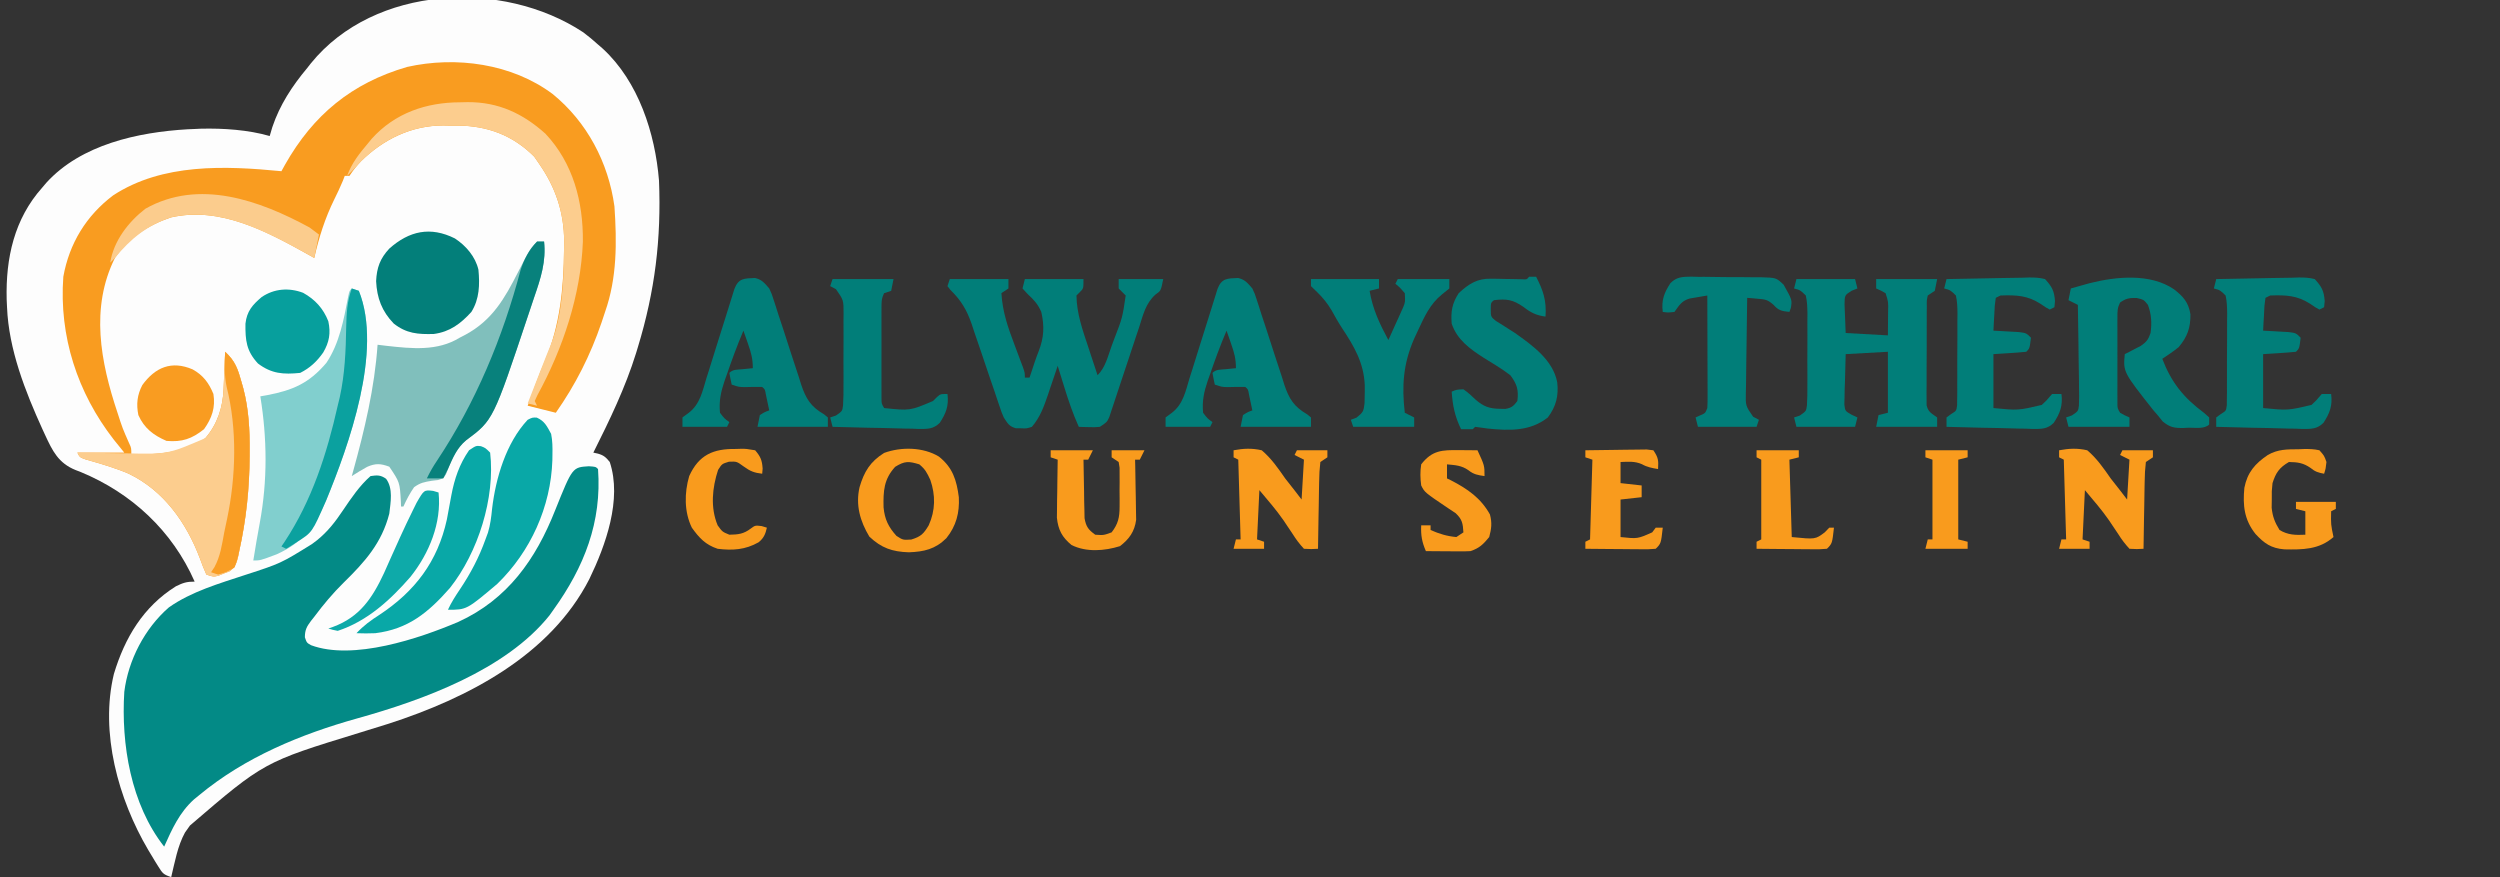 <?xml version="1.0" encoding="UTF-8"?>
<svg version="1.1" xmlns="http://www.w3.org/2000/svg" width="1066" height="374">
<rect width="100%" height="100%" fill="#333333" stroke="none"/>
<path d="M0 0 C2.202 1.645 4.249 3.363 6.285 5.207 C6.957 5.787 7.628 6.367 8.32 6.965 C23.553 20.994 30.648 43.082 32.285 63.207 C33.288 88.151 30.552 110.345 23.285 134.207 C22.907 135.454 22.907 135.454 22.521 136.726 C17.911 151.563 11.231 165.339 4.285 179.207 C4.91 179.344 5.536 179.48 6.18 179.621 C8.698 180.322 9.656 181.19 11.285 183.207 C16.603 199.159 9.531 218.757 2.578 233.127 C-14.072 265.666 -49.253 283.863 -82.875 294.757 C-87.096 296.097 -91.328 297.396 -95.562 298.691 C-136.185 311.145 -136.185 311.145 -167.715 338.207 C-168.416 339.197 -169.117 340.187 -169.84 341.207 C-173.005 346.966 -174.178 353.856 -175.715 360.207 C-179.098 359.079 -179.4 358.595 -181.203 355.699 C-181.659 354.967 -182.116 354.236 -182.586 353.482 C-183.061 352.69 -183.537 351.898 -184.027 351.082 C-184.518 350.269 -185.008 349.456 -185.514 348.618 C-198.252 327.013 -206.175 298.527 -200.152 273.582 C-195.496 258.132 -187.615 244.906 -173.715 236.207 C-170.638 234.703 -169.136 234.207 -165.715 234.207 C-175.269 212.507 -192.642 196.422 -214.34 187.457 C-215.015 187.199 -215.69 186.942 -216.386 186.677 C-223.808 183.73 -226.362 178.448 -229.527 171.582 C-229.87 170.843 -230.212 170.103 -230.565 169.342 C-237.938 153.129 -244.995 135.215 -245.715 117.207 C-245.766 116.104 -245.818 115 -245.871 113.863 C-246.308 96.244 -242.645 79.566 -230.715 66.207 C-230.143 65.53 -229.57 64.854 -228.98 64.156 C-214.122 47.806 -189.885 42.576 -168.711 41.332 C-167.722 41.291 -166.734 41.25 -165.715 41.207 C-164.402 41.145 -164.402 41.145 -163.062 41.082 C-153.561 40.853 -142.872 41.553 -133.715 44.207 C-133.158 42.32 -133.158 42.32 -132.59 40.395 C-129.39 30.87 -124.115 22.868 -117.715 15.207 C-116.934 14.207 -116.934 14.207 -116.137 13.188 C-89.009 -20.196 -34.382 -22.707 0 0 Z " fill="#FDFDFD" transform="translate(248.715,13.793)"/>
<path d="M0 0 C14.641 11.891 23.796 29.198 26.371 47.926 C27.406 63.185 27.506 78.399 22.371 92.926 C21.857 94.477 21.342 96.027 20.828 97.578 C16.097 111.419 9.784 123.938 1.371 135.926 C-2.589 134.936 -6.549 133.946 -10.629 132.926 C-10.003 131.25 -9.377 129.575 -8.75 127.9 C-8.203 126.438 -7.659 124.976 -7.118 123.512 C-5.898 120.23 -4.656 116.988 -3.258 113.777 C3.196 98.779 4.719 82.475 4.871 66.301 C4.89 65.164 4.908 64.028 4.927 62.857 C4.836 50.555 1.366 40.013 -5.629 29.926 C-6.351 28.874 -7.073 27.822 -7.816 26.738 C-16.957 17.598 -27.727 13.574 -40.502 13.467 C-41.513 13.474 -42.524 13.481 -43.566 13.488 C-44.574 13.468 -45.581 13.448 -46.619 13.428 C-60.139 13.436 -72.075 19.259 -81.691 28.676 C-83.629 30.704 -85.055 32.565 -86.629 34.926 C-87.289 34.926 -87.949 34.926 -88.629 34.926 C-88.889 35.609 -89.15 36.292 -89.418 36.996 C-90.538 39.705 -91.792 42.313 -93.092 44.939 C-97.081 53.079 -99.611 61.089 -101.629 69.926 C-102.226 69.585 -102.823 69.245 -103.438 68.895 C-121.392 58.863 -141.43 47.804 -162.699 52.621 C-172.336 55.815 -180.939 61.406 -186.629 69.926 C-197.171 91.174 -192.783 114.158 -185.566 135.801 C-183.382 142.567 -183.382 142.567 -180.514 149.051 C-179.629 150.926 -179.629 150.926 -179.629 153.926 C-168.962 153.631 -157.06 153.236 -148.066 146.738 C-142.93 140.811 -140.644 133.697 -140.312 125.941 C-140.271 125.007 -140.229 124.072 -140.186 123.109 C-140.146 122.141 -140.107 121.173 -140.066 120.176 C-140.002 118.7 -140.002 118.7 -139.936 117.195 C-139.83 114.772 -139.728 112.349 -139.629 109.926 C-135.263 113.951 -134.198 117.345 -132.629 122.926 C-132.242 124.295 -132.242 124.295 -131.848 125.693 C-129.568 134.545 -129.116 143.092 -129.191 152.176 C-129.194 153.278 -129.194 153.278 -129.197 154.402 C-129.251 168.144 -130.657 181.486 -133.629 194.926 C-133.838 195.982 -133.838 195.982 -134.052 197.059 C-134.733 200.03 -135.241 201.625 -137.688 203.52 C-138.473 203.819 -139.258 204.118 -140.066 204.426 C-140.849 204.745 -141.631 205.065 -142.438 205.395 C-144.629 205.926 -144.629 205.926 -147.629 204.926 C-148.67 202.634 -149.545 200.417 -150.379 198.051 C-156.156 182.774 -165.898 168.982 -180.961 161.816 C-186.836 159.349 -192.912 157.586 -199.039 155.855 C-201.629 154.926 -201.629 154.926 -202.629 152.926 C-196.029 152.926 -189.429 152.926 -182.629 152.926 C-184.114 151.09 -185.599 149.255 -187.129 147.363 C-202.66 127.379 -210.491 103.207 -208.629 77.926 C-206.079 63.707 -198.851 51.882 -187.355 43.211 C-166.309 29.472 -139.623 30.597 -115.629 32.926 C-115.107 31.982 -114.585 31.039 -114.047 30.066 C-102.081 8.969 -85.734 -4.625 -62.043 -11.531 C-41.159 -16.228 -17.316 -12.938 0 0 Z " fill="#F99C20" transform="translate(235.629,40.074)"/>
<path d="M0 0 C2.938 0.188 2.938 0.188 3.938 1.188 C5.593 23.796 -1.955 42.94 -15.062 61.188 C-15.623 61.98 -16.184 62.773 -16.762 63.59 C-35.39 86.903 -70.863 99.753 -98.688 107.5 C-122.879 114.268 -146.585 124.058 -166.062 140.188 C-167.186 141.104 -167.186 141.104 -168.332 142.039 C-174.561 147.637 -177.686 154.674 -181.062 162.188 C-195.267 144.128 -199.46 118.499 -198.062 96.188 C-196.386 82.666 -189.339 69.124 -179.062 60.188 C-169.426 53.385 -157.419 49.95 -146.309 46.277 C-131.346 41.413 -131.346 41.413 -118.062 33.188 C-117.344 32.646 -116.626 32.105 -115.887 31.547 C-111.286 27.838 -108.061 23.653 -104.793 18.754 C-101.375 13.685 -97.694 8.233 -93.062 4.188 C-90.268 3.768 -88.77 3.684 -86.438 5.344 C-83.366 9.462 -84.513 15.344 -85.062 20.188 C-88.294 32.796 -95.551 40.832 -104.571 49.663 C-109.163 54.19 -113.206 59.017 -117.062 64.188 C-117.761 65.067 -117.761 65.067 -118.473 65.965 C-120.307 68.408 -121.062 69.847 -121.062 72.938 C-120.268 75.255 -120.268 75.255 -118.441 76.301 C-100.521 82.98 -72.231 73.418 -55.617 66.355 C-34.573 56.724 -22.596 39.65 -14.332 18.735 C-6.978 0.427 -6.978 0.427 0 0 Z " fill="#038A86" transform="translate(251.062,198.812)"/>
<path d="M0 0 C0.99 0 1.98 0 3 0 C3.914 8.448 1.561 15.705 -1.17 23.589 C-2.069 26.199 -2.933 28.82 -3.797 31.441 C-18.706 76.135 -18.706 76.135 -30.188 84.688 C-34.722 88.416 -36.812 93.807 -38.836 99.246 C-40 101 -40 101 -42.242 101.688 C-43.111 101.791 -43.98 101.894 -44.875 102 C-48.107 102.539 -49.743 102.815 -52.438 104.75 C-54.267 107.385 -55.674 110.082 -57 113 C-57.33 113 -57.66 113 -58 113 C-58.026 112.276 -58.052 111.551 -58.078 110.805 C-58.532 102.646 -58.532 102.646 -63 96 C-66.679 94.629 -68.831 94.49 -72.453 96.07 C-74.695 97.304 -76.843 98.625 -79 100 C-78.819 99.351 -78.638 98.702 -78.451 98.033 C-73.527 80.203 -69.292 62.488 -68 44 C-66.035 44.238 -66.035 44.238 -64.031 44.48 C-53.343 45.658 -42.474 46.826 -33 41 C-32.183 40.576 -31.365 40.152 -30.523 39.715 C-19.05 33.493 -13.846 24.312 -8.109 13.066 C-3.114 3.312 -3.114 3.312 0 0 Z " fill="#80BFBC" transform="translate(229,103)"/>
<path d="M0 0 C8.25 0 16.5 0 25 0 C25 1.32 25 2.64 25 4 C24.01 4.66 23.02 5.32 22 6 C22.46 13.912 24.76 20.561 27.562 27.938 C28.4 30.175 29.235 32.413 30.066 34.652 C30.437 35.632 30.808 36.612 31.19 37.621 C32 40 32 40 32 42 C32.66 42 33.32 42 34 42 C34.182 41.455 34.364 40.909 34.551 40.348 C34.802 39.594 35.054 38.839 35.312 38.062 C35.582 37.237 35.851 36.413 36.129 35.562 C36.679 33.944 37.266 32.337 37.902 30.75 C40.157 24.932 40.394 20.101 39 14 C37.496 10.616 35.976 8.977 33.25 6.438 C32.136 5.231 32.136 5.231 31 4 C31.33 2.68 31.66 1.36 32 0 C40.25 0 48.5 0 57 0 C57 4 57 4 55.496 5.508 C54.756 6.247 54.756 6.247 54 7 C54.117 14.756 56.623 21.76 59.062 29.062 C59.628 30.79 59.628 30.79 60.205 32.553 C61.129 35.371 62.061 38.187 63 41 C66.383 37.617 67.399 32.943 69 28.5 C69.356 27.544 69.712 26.587 70.078 25.602 C73.591 16.523 73.591 16.523 75 7 C74.022 5.979 73.021 4.978 72 4 C72 2.68 72 1.36 72 0 C78.27 0 84.54 0 91 0 C90 5 90 5 87.708 6.582 C83.431 10.401 82.41 15.336 80.68 20.695 C80.102 22.411 80.102 22.411 79.512 24.161 C78.284 27.811 77.078 31.467 75.875 35.125 C74.663 38.789 73.446 42.452 72.217 46.11 C71.452 48.386 70.699 50.665 69.956 52.948 C69.612 53.976 69.268 55.004 68.914 56.063 C68.616 56.97 68.318 57.878 68.01 58.812 C67 61 67 61 64 63 C61.738 63.195 61.738 63.195 59.312 63.125 C58.504 63.107 57.696 63.089 56.863 63.07 C56.248 63.047 55.634 63.024 55 63 C52.5 57.466 50.599 51.863 48.812 46.062 C48.54 45.188 48.267 44.313 47.986 43.412 C47.321 41.276 46.659 39.138 46 37 C45.809 37.574 45.618 38.149 45.421 38.741 C44.54 41.372 43.645 43.998 42.75 46.625 C42.45 47.529 42.149 48.432 41.84 49.363 C40.108 54.411 38.5 58.92 35 63 C32.746 63.727 32.746 63.727 30.438 63.625 C29.673 63.617 28.909 63.61 28.121 63.602 C25.236 62.783 24.626 61.483 23 59 C22.041 56.751 22.041 56.751 21.21 54.267 C20.892 53.332 20.575 52.397 20.248 51.434 C19.913 50.429 19.579 49.425 19.234 48.391 C18.502 46.252 17.769 44.114 17.035 41.977 C15.891 38.618 14.752 35.257 13.626 31.892 C12.534 28.635 11.417 25.388 10.297 22.141 C9.971 21.145 9.644 20.148 9.308 19.122 C7.227 13.149 4.829 9.086 0.283 4.651 C-0.141 4.106 -0.564 3.561 -1 3 C-0.67 2.01 -0.34 1.02 0 0 Z " fill="#017E79" transform="translate(405,119)"/>
<path d="M0 0 C0.99 0.33 1.98 0.66 3 1 C13.314 26.52 -1.328 67.003 -10.973 90.484 C-15.752 101.457 -20.831 108.334 -32.09 113.387 C-39.068 116 -39.068 116 -42 116 C-41.89 115.354 -41.781 114.708 -41.668 114.043 C-41.32 111.978 -40.98 109.911 -40.645 107.844 C-40.192 105.147 -39.712 102.467 -39.199 99.781 C-35.904 81.85 -36.078 63.978 -39 46 C-38.082 45.841 -37.164 45.683 -36.219 45.52 C-25.118 43.409 -18.165 40.401 -10.82 31.703 C-5.272 23.465 -3.413 13.282 -1.578 3.668 C-1 1 -1 1 0 0 Z " fill="#81CFCE" transform="translate(150,123)"/>
<path d="M0 0 C8.25 0 16.5 0 25 0 C25.33 1.32 25.66 2.64 26 4 C25.181 4.326 24.363 4.652 23.52 4.988 C20.571 6.865 20.571 6.865 20.512 10.793 C20.54 12.259 20.605 13.724 20.688 15.188 C20.791 17.766 20.894 20.344 21 23 C26.94 23.33 32.88 23.66 39 24 C39.021 21.401 39.041 18.802 39.062 16.125 C39.072 15.308 39.081 14.491 39.09 13.649 C39.192 9.696 39.192 9.696 38 6 C35.983 4.866 35.983 4.866 34 4 C34 2.68 34 1.36 34 0 C42.58 0 51.16 0 60 0 C59.67 1.65 59.34 3.3 59 5 C58.01 5.66 57.02 6.32 56 7 C55.535 9.153 55.535 9.153 55.596 11.677 C55.577 13.134 55.577 13.134 55.558 14.62 C55.56 15.673 55.563 16.725 55.566 17.809 C55.561 18.886 55.556 19.964 55.551 21.074 C55.544 23.357 55.545 25.639 55.554 27.921 C55.562 31.42 55.534 34.917 55.502 38.416 C55.5 40.63 55.501 42.844 55.504 45.059 C55.493 46.109 55.481 47.159 55.47 48.241 C55.479 49.215 55.489 50.189 55.498 51.193 C55.498 52.051 55.499 52.909 55.499 53.792 C56.168 56.739 57.63 57.255 60 59 C60 60.32 60 61.64 60 63 C51.42 63 42.84 63 34 63 C34.33 61.35 34.66 59.7 35 58 C36.98 57.505 36.98 57.505 39 57 C39 48.42 39 39.84 39 31 C33.06 31.33 27.12 31.66 21 32 C20.865 35.939 20.766 39.873 20.688 43.812 C20.646 44.932 20.604 46.052 20.561 47.205 C20.544 48.278 20.528 49.351 20.512 50.457 C20.486 51.447 20.459 52.437 20.432 53.456 C20.763 56.254 20.763 56.254 23.531 57.846 C24.753 58.417 24.753 58.417 26 59 C25.67 60.32 25.34 61.64 25 63 C16.75 63 8.5 63 0 63 C-0.33 61.68 -0.66 60.36 -1 59 C-0.189 58.73 0.623 58.46 1.458 58.182 C4.157 56.306 4.157 56.306 4.481 53.85 C4.665 50.922 4.692 48.028 4.664 45.094 C4.669 44.018 4.674 42.941 4.679 41.832 C4.682 39.556 4.673 37.28 4.652 35.003 C4.625 31.513 4.652 28.026 4.684 24.535 C4.68 22.326 4.674 20.116 4.664 17.906 C4.674 16.859 4.684 15.812 4.695 14.734 C4.651 12.057 4.585 9.613 4 7 C1.66 4.713 1.66 4.713 -1 4 C-0.67 2.68 -0.34 1.36 0 0 Z " fill="#017E79" transform="translate(766,119)"/>
<path d="M0 0 C4.366 4.025 5.431 7.419 7 13 C7.258 13.913 7.516 14.826 7.781 15.767 C10.061 24.619 10.513 33.166 10.438 42.25 C10.435 43.352 10.435 43.352 10.432 44.476 C10.378 58.218 8.972 71.561 6 85 C5.86 85.704 5.721 86.408 5.577 87.133 C4.896 90.104 4.388 91.699 1.941 93.594 C1.156 93.893 0.371 94.192 -0.438 94.5 C-1.22 94.82 -2.002 95.139 -2.809 95.469 C-5 96 -5 96 -8 95 C-9.041 92.708 -9.916 90.491 -10.75 88.125 C-16.527 72.848 -26.269 59.056 -41.332 51.891 C-47.207 49.423 -53.283 47.66 -59.41 45.93 C-62 45 -62 45 -63 43 C-61.917 43.021 -60.834 43.042 -59.718 43.063 C-55.638 43.137 -51.559 43.182 -47.479 43.22 C-45.724 43.24 -43.97 43.267 -42.216 43.302 C-24.491 43.708 -24.491 43.708 -8.438 36.812 C-3.301 30.885 -1.015 23.772 -0.684 16.016 C-0.621 14.614 -0.621 14.614 -0.557 13.184 C-0.517 12.216 -0.478 11.247 -0.438 10.25 C-0.373 8.775 -0.373 8.775 -0.307 7.27 C-0.201 4.846 -0.099 2.423 0 0 Z " fill="#FCCD8E" transform="translate(96,150)"/>
<path d="M0 0 C3.944 3.054 6.234 5.593 7.047 10.676 C7.116 16.372 5.782 20.253 2.047 24.676 C-0.212 26.513 -2.509 28.078 -4.953 29.676 C-1.084 39.778 4.138 46.247 12.852 52.73 C13.576 53.372 14.3 54.014 15.047 54.676 C15.047 55.666 15.047 56.656 15.047 57.676 C13.006 59.717 9.083 58.997 6.297 59.051 C5.222 59.107 5.222 59.107 4.125 59.164 C0.175 59.229 -1.655 58.917 -4.758 56.406 C-5.482 55.505 -6.207 54.604 -6.953 53.676 C-7.831 52.668 -7.831 52.668 -8.727 51.641 C-21.635 35.301 -21.635 35.301 -20.953 27.676 C-20.327 27.361 -19.7 27.047 -19.055 26.723 C-18.237 26.295 -17.42 25.867 -16.578 25.426 C-15.766 25.008 -14.954 24.59 -14.117 24.16 C-11.672 22.483 -10.917 21.453 -9.953 18.676 C-9.367 14.422 -9.569 10.7 -11.078 6.676 C-12.869 4.44 -12.869 4.44 -15.891 3.738 C-19.023 3.674 -20.42 3.893 -22.953 5.676 C-24.101 7.972 -24.08 9.266 -24.083 11.818 C-24.086 12.673 -24.089 13.527 -24.092 14.407 C-24.09 15.331 -24.088 16.255 -24.086 17.207 C-24.087 18.154 -24.088 19.101 -24.089 20.076 C-24.09 22.08 -24.088 24.084 -24.083 26.088 C-24.078 29.163 -24.083 32.238 -24.09 35.312 C-24.089 37.257 -24.088 39.201 -24.086 41.145 C-24.088 42.069 -24.09 42.992 -24.092 43.944 C-24.089 44.799 -24.086 45.653 -24.083 46.533 C-24.082 47.287 -24.081 48.04 -24.08 48.816 C-24.067 50.77 -24.067 50.77 -22.953 52.676 C-20.936 53.809 -20.936 53.809 -18.953 54.676 C-18.953 55.996 -18.953 57.316 -18.953 58.676 C-27.533 58.676 -36.113 58.676 -44.953 58.676 C-45.283 57.356 -45.613 56.036 -45.953 54.676 C-45.138 54.39 -44.323 54.104 -43.484 53.809 C-40.81 51.993 -40.81 51.993 -40.506 49.661 C-40.373 46.942 -40.392 44.261 -40.465 41.539 C-40.472 40.544 -40.479 39.55 -40.486 38.525 C-40.514 35.345 -40.577 32.167 -40.641 28.988 C-40.666 26.834 -40.689 24.68 -40.709 22.525 C-40.764 17.242 -40.848 11.959 -40.953 6.676 C-42.273 6.016 -43.593 5.356 -44.953 4.676 C-44.623 3.026 -44.293 1.376 -43.953 -0.324 C-42.246 -0.807 -40.537 -1.285 -38.828 -1.762 C-37.877 -2.029 -36.925 -2.295 -35.945 -2.57 C-24.566 -5.437 -10.095 -6.844 0 0 Z " fill="#017E79" transform="translate(926.953,123.324)"/>
<path d="M0 0 C0.99 0 1.98 0 3 0 C6.077 5.934 7.487 10.299 7 17 C3.058 16.455 0.817 15.357 -2.312 12.938 C-6.837 9.77 -9.557 9.32 -15 10 C-16.31 11.104 -16.31 11.104 -16.34 13.848 C-16.326 17.065 -16.326 17.065 -14.129 18.871 C-13.282 19.388 -12.435 19.905 -11.562 20.438 C-10.65 21.025 -9.737 21.613 -8.797 22.219 C-7.874 22.807 -6.951 23.394 -6 24 C1.457 29.292 10.182 35.507 12 45 C12.65 50.85 11.507 55.31 8 60 C0.439 65.98 -8.424 65.662 -17.598 64.738 C-18.308 64.639 -19.018 64.54 -19.75 64.438 C-20.823 64.293 -21.895 64.149 -23 64 C-23.495 64.495 -23.495 64.495 -24 65 C-25.666 65.041 -27.334 65.043 -29 65 C-31.629 59.628 -32.608 54.955 -33 49 C-30.938 48.125 -30.938 48.125 -28 48 C-26.057 49.331 -24.433 50.816 -22.746 52.457 C-19.496 55.329 -16.755 56.291 -12.438 56.312 C-11.673 56.329 -10.909 56.346 -10.121 56.363 C-7.468 55.909 -6.6 55.132 -5 53 C-4.385 48.283 -5.153 45.752 -8 42 C-11.554 39.267 -15.41 36.991 -19.221 34.637 C-25.137 30.869 -30.709 26.874 -33 20 C-33.396 14.751 -32.866 11.447 -30 7 C-25.718 3.047 -22.154 0.718 -16.27 0.84 C-15.385 0.851 -14.5 0.862 -13.588 0.873 C-12.214 0.905 -12.214 0.905 -10.812 0.938 C-8.986 0.972 -7.159 1.002 -5.332 1.027 C-4.121 1.054 -4.121 1.054 -2.886 1.082 C-0.987 1.212 -0.987 1.212 0 0 Z " fill="#017E79" transform="translate(652,118)"/>
<path d="M0 0 C2.972 0.662 4.086 2.191 6.07 4.461 C7.143 6.762 7.143 6.762 7.958 9.318 C8.272 10.279 8.586 11.241 8.91 12.231 C9.236 13.263 9.562 14.296 9.898 15.359 C10.623 17.552 11.348 19.745 12.074 21.938 C13.202 25.386 14.321 28.837 15.423 32.293 C16.495 35.636 17.601 38.966 18.711 42.297 C19.188 43.839 19.188 43.839 19.675 45.413 C21.759 51.585 23.779 54.832 29.474 58.15 C30 58.583 30.527 59.015 31.07 59.461 C31.07 60.781 31.07 62.101 31.07 63.461 C21.17 63.461 11.27 63.461 1.07 63.461 C1.4 61.811 1.73 60.161 2.07 58.461 C4.133 57.148 4.133 57.148 6.07 56.461 C5.762 54.981 5.449 53.502 5.133 52.023 C4.959 51.2 4.785 50.376 4.605 49.527 C4.263 47.484 4.263 47.484 3.07 46.461 C0.547 46.389 -1.961 46.465 -4.484 46.523 C-6.93 46.461 -6.93 46.461 -9.93 45.461 C-10.312 43.805 -10.644 42.136 -10.93 40.461 C-9.347 38.878 -7.549 39.114 -5.367 38.898 C-4.541 38.815 -3.715 38.731 -2.863 38.645 C-2.225 38.584 -1.587 38.523 -0.93 38.461 C-0.93 34.441 -1.622 31.969 -2.93 28.211 C-3.301 27.133 -3.672 26.056 -4.055 24.945 C-4.343 24.125 -4.632 23.306 -4.93 22.461 C-7.619 28.758 -9.95 35.177 -12.18 41.648 C-12.45 42.408 -12.72 43.168 -12.999 43.951 C-14.566 48.577 -15.404 52.511 -14.93 57.461 C-13.075 59.902 -13.075 59.902 -10.93 61.461 C-11.26 62.121 -11.59 62.781 -11.93 63.461 C-18.2 63.461 -24.47 63.461 -30.93 63.461 C-30.93 62.141 -30.93 60.821 -30.93 59.461 C-30.027 58.797 -29.124 58.132 -28.194 57.448 C-23.409 53.748 -22.386 48.251 -20.695 42.668 C-20.149 40.954 -20.149 40.954 -19.592 39.206 C-18.436 35.568 -17.307 31.921 -16.18 28.273 C-15.034 24.617 -13.882 20.962 -12.725 17.309 C-12.006 15.037 -11.296 12.764 -10.594 10.488 C-10.273 9.463 -9.953 8.438 -9.622 7.382 C-9.343 6.478 -9.063 5.574 -8.775 4.642 C-6.99 0.038 -4.599 0.192 0 0 Z " fill="#017E79" transform="translate(527.93,118.539)"/>
<path d="M0 0 C2.972 0.662 4.086 2.191 6.07 4.461 C7.143 6.762 7.143 6.762 7.958 9.318 C8.272 10.279 8.586 11.241 8.91 12.231 C9.236 13.263 9.562 14.296 9.898 15.359 C10.623 17.552 11.348 19.745 12.074 21.938 C13.202 25.386 14.321 28.837 15.423 32.293 C16.495 35.636 17.601 38.966 18.711 42.297 C19.188 43.839 19.188 43.839 19.675 45.413 C21.759 51.585 23.779 54.832 29.474 58.15 C30 58.583 30.527 59.015 31.07 59.461 C31.07 60.781 31.07 62.101 31.07 63.461 C21.17 63.461 11.27 63.461 1.07 63.461 C1.4 61.811 1.73 60.161 2.07 58.461 C4.133 57.148 4.133 57.148 6.07 56.461 C5.762 54.981 5.449 53.502 5.133 52.023 C4.959 51.2 4.785 50.376 4.605 49.527 C4.263 47.484 4.263 47.484 3.07 46.461 C0.547 46.389 -1.961 46.465 -4.484 46.523 C-6.93 46.461 -6.93 46.461 -9.93 45.461 C-10.312 43.805 -10.644 42.136 -10.93 40.461 C-9.347 38.878 -7.549 39.114 -5.367 38.898 C-4.541 38.815 -3.715 38.731 -2.863 38.645 C-2.225 38.584 -1.587 38.523 -0.93 38.461 C-0.93 34.441 -1.622 31.969 -2.93 28.211 C-3.301 27.133 -3.672 26.056 -4.055 24.945 C-4.343 24.125 -4.632 23.306 -4.93 22.461 C-7.619 28.758 -9.95 35.177 -12.18 41.648 C-12.45 42.408 -12.72 43.168 -12.999 43.951 C-14.566 48.577 -15.404 52.511 -14.93 57.461 C-13.075 59.902 -13.075 59.902 -10.93 61.461 C-11.26 62.121 -11.59 62.781 -11.93 63.461 C-18.2 63.461 -24.47 63.461 -30.93 63.461 C-30.93 62.141 -30.93 60.821 -30.93 59.461 C-30.027 58.797 -29.124 58.132 -28.194 57.448 C-23.409 53.748 -22.386 48.251 -20.695 42.668 C-20.149 40.954 -20.149 40.954 -19.592 39.206 C-18.436 35.568 -17.307 31.921 -16.18 28.273 C-15.034 24.617 -13.882 20.962 -12.725 17.309 C-12.006 15.037 -11.296 12.764 -10.594 10.488 C-10.273 9.463 -9.953 8.438 -9.622 7.382 C-9.343 6.478 -9.063 5.574 -8.775 4.642 C-6.99 0.038 -4.599 0.192 0 0 Z " fill="#017E79" transform="translate(321.93,118.539)"/>
<path d="M0 0 C5.908 -0.148 11.815 -0.257 17.725 -0.33 C19.735 -0.36 21.744 -0.401 23.754 -0.453 C26.644 -0.525 29.531 -0.559 32.422 -0.586 C33.32 -0.617 34.218 -0.648 35.143 -0.68 C37.572 -0.681 39.651 -0.619 42 0 C44.974 3.253 45.925 4.985 46.25 9.375 C46.167 10.241 46.085 11.107 46 12 C45.34 12.33 44.68 12.66 44 13 C42.23 12.039 42.23 12.039 40.188 10.625 C34.444 6.902 29.717 6.78 23 7 C22.01 7.495 22.01 7.495 21 8 C20.53 11.276 20.53 11.276 20.375 15.062 C20.3 16.353 20.225 17.643 20.148 18.973 C20.099 19.972 20.05 20.971 20 22 C20.987 22.049 21.975 22.098 22.992 22.148 C24.274 22.223 25.555 22.298 26.875 22.375 C28.151 22.445 29.427 22.514 30.742 22.586 C34 23 34 23 36 25 C35.444 29.556 35.444 29.556 34 31 C31.65 31.235 29.294 31.414 26.938 31.562 C24.648 31.707 22.359 31.851 20 32 C20 39.59 20 47.18 20 55 C30.523 56.022 30.523 56.022 40.613 53.664 C42.592 51.848 42.592 51.848 45 49 C46.32 49 47.64 49 49 49 C49.627 54.014 48.415 57.179 45.726 61.289 C42.976 64.015 40.474 63.909 36.725 63.906 C35.788 63.865 34.852 63.824 33.887 63.781 C32.917 63.77 31.948 63.759 30.949 63.747 C27.86 63.702 24.775 63.602 21.688 63.5 C19.591 63.46 17.494 63.423 15.396 63.391 C10.263 63.303 5.132 63.165 0 63 C0 61.68 0 60.36 0 59 C0.649 58.521 1.298 58.043 1.967 57.549 C4.203 56.187 4.203 56.187 4.515 53.799 C4.521 52.944 4.527 52.09 4.533 51.209 C4.549 50.238 4.565 49.267 4.581 48.266 C4.576 47.219 4.572 46.172 4.566 45.094 C4.573 44.018 4.579 42.941 4.585 41.832 C4.592 39.556 4.589 37.28 4.576 35.003 C4.563 31.513 4.597 28.025 4.635 24.535 C4.636 22.326 4.634 20.116 4.629 17.906 C4.642 16.859 4.655 15.812 4.669 14.734 C4.635 12.057 4.577 9.614 4 7 C1.662 4.713 1.662 4.713 -1 4 C-0.67 2.68 -0.34 1.36 0 0 Z " fill="#017E79" transform="translate(945,119)"/>
<path d="M0 0 C5.908 -0.148 11.815 -0.257 17.725 -0.33 C19.735 -0.36 21.744 -0.401 23.754 -0.453 C26.644 -0.525 29.531 -0.559 32.422 -0.586 C33.32 -0.617 34.218 -0.648 35.143 -0.68 C37.572 -0.681 39.651 -0.619 42 0 C44.974 3.253 45.925 4.985 46.25 9.375 C46.167 10.241 46.085 11.107 46 12 C45.34 12.33 44.68 12.66 44 13 C42.23 12.039 42.23 12.039 40.188 10.625 C34.444 6.902 29.717 6.78 23 7 C22.01 7.495 22.01 7.495 21 8 C20.53 11.276 20.53 11.276 20.375 15.062 C20.3 16.353 20.225 17.643 20.148 18.973 C20.099 19.972 20.05 20.971 20 22 C20.987 22.049 21.975 22.098 22.992 22.148 C24.274 22.223 25.555 22.298 26.875 22.375 C28.151 22.445 29.427 22.514 30.742 22.586 C34 23 34 23 36 25 C35.444 29.556 35.444 29.556 34 31 C31.65 31.235 29.294 31.414 26.938 31.562 C24.648 31.707 22.359 31.851 20 32 C20 39.59 20 47.18 20 55 C30.523 56.022 30.523 56.022 40.613 53.664 C42.592 51.848 42.592 51.848 45 49 C46.32 49 47.64 49 49 49 C49.627 54.014 48.415 57.179 45.726 61.289 C42.976 64.015 40.474 63.909 36.725 63.906 C35.788 63.865 34.852 63.824 33.887 63.781 C32.917 63.77 31.948 63.759 30.949 63.747 C27.86 63.702 24.775 63.602 21.688 63.5 C19.591 63.46 17.494 63.423 15.396 63.391 C10.263 63.303 5.132 63.165 0 63 C0 61.68 0 60.36 0 59 C0.649 58.521 1.298 58.043 1.967 57.549 C4.203 56.187 4.203 56.187 4.515 53.799 C4.521 52.944 4.527 52.09 4.533 51.209 C4.549 50.238 4.565 49.267 4.581 48.266 C4.576 47.219 4.572 46.172 4.566 45.094 C4.573 44.018 4.579 42.941 4.585 41.832 C4.592 39.556 4.589 37.28 4.576 35.003 C4.563 31.513 4.597 28.025 4.635 24.535 C4.636 22.326 4.634 20.116 4.629 17.906 C4.642 16.859 4.655 15.812 4.669 14.734 C4.635 12.057 4.577 9.614 4 7 C1.662 4.713 1.662 4.713 -1 4 C-0.67 2.68 -0.34 1.36 0 0 Z " fill="#017E79" transform="translate(830,119)"/>
<path d="M0 0 C9.57 0 19.14 0 29 0 C29 1.32 29 2.64 29 4 C27.68 4.33 26.36 4.66 25 5 C26.3 12.799 29.266 19.061 33 26 C34.176 23.42 35.341 20.837 36.5 18.25 C36.834 17.52 37.168 16.791 37.512 16.039 C37.985 14.976 37.985 14.976 38.469 13.891 C38.762 13.241 39.055 12.592 39.357 11.923 C40.211 9.706 40.211 9.706 40 6 C38.083 3.749 38.083 3.749 36 2 C36.33 1.34 36.66 0.68 37 0 C44.26 0 51.52 0 59 0 C59 1.32 59 2.64 59 4 C57.978 4.824 56.956 5.647 55.902 6.496 C50.725 10.669 48.315 16.122 45.562 22.062 C44.764 23.773 44.764 23.773 43.95 25.517 C39.311 36.201 38.688 45.552 40 57 C41.32 57.66 42.64 58.32 44 59 C44 60.32 44 61.64 44 63 C35.42 63 26.84 63 18 63 C17.67 62.01 17.34 61.02 17 60 C17.806 59.692 18.611 59.384 19.441 59.066 C22.291 56.765 22.424 56.404 22.84 52.965 C22.915 51.29 22.945 49.614 22.938 47.938 C22.936 47.051 22.935 46.164 22.934 45.25 C22.524 35.679 18.429 28.715 13.239 20.892 C11.616 18.414 10.193 15.836 8.75 13.25 C6.971 10.297 5.111 7.95 2.625 5.562 C1.759 4.717 0.892 3.871 0 3 C0 2.01 0 1.02 0 0 Z " fill="#017E79" transform="translate(559,119)"/>
<path d="M0 0 C4.738 3.098 8.747 7.763 10.043 13.336 C10.648 19.677 10.496 25.814 7.043 31.336 C2.452 36.374 -2.099 39.816 -8.973 40.742 C-15.742 40.938 -20.653 40.565 -26.078 36.289 C-31.128 31.04 -33.226 25.446 -33.582 18.211 C-33.301 12.449 -31.894 8.565 -27.957 4.336 C-19.482 -3.199 -10.465 -5.223 0 0 Z " fill="#037F7A" transform="translate(193.957,101.664)"/>
<path d="M0 0 C1.386 0.038 1.386 0.038 2.8 0.078 C3.76 0.077 4.72 0.077 5.71 0.076 C7.735 0.084 9.759 0.111 11.784 0.156 C14.884 0.222 17.979 0.218 21.08 0.205 C23.049 0.221 25.018 0.241 26.988 0.265 C28.377 0.264 28.377 0.264 29.794 0.263 C36.209 0.452 36.209 0.452 39.361 3.423 C43.009 9.918 43.009 9.918 42.453 13.347 C42.246 13.904 42.04 14.461 41.828 15.035 C38.661 14.683 37.221 14.484 35.078 12.035 C32.494 9.738 31.534 9.698 28.187 9.41 C27.372 9.335 26.557 9.26 25.717 9.183 C25.094 9.134 24.47 9.085 23.828 9.035 C23.701 15.797 23.613 22.559 23.553 29.323 C23.528 31.624 23.494 33.924 23.45 36.225 C23.39 39.532 23.361 42.837 23.339 46.144 C23.314 47.173 23.288 48.203 23.261 49.263 C23.135 55.083 23.135 55.083 26.358 59.715 C27.581 60.368 27.581 60.368 28.828 61.035 C28.498 62.025 28.168 63.015 27.828 64.035 C19.578 64.035 11.328 64.035 2.828 64.035 C2.498 62.715 2.168 61.395 1.828 60.035 C2.467 59.746 3.106 59.457 3.765 59.16 C5.98 58.206 5.98 58.206 6.828 56.035 C6.918 54.492 6.945 52.946 6.941 51.401 C6.941 50.44 6.941 49.48 6.941 48.49 C6.936 47.45 6.931 46.41 6.925 45.339 C6.924 44.277 6.922 43.214 6.921 42.119 C6.915 38.716 6.903 35.313 6.89 31.91 C6.885 29.606 6.881 27.303 6.876 24.999 C6.865 19.344 6.849 13.69 6.828 8.035 C5.207 8.3 3.589 8.582 1.972 8.871 C1.071 9.026 0.17 9.181 -0.759 9.341 C-4.094 10.3 -5.211 12.274 -7.172 15.035 C-9.922 15.347 -9.922 15.347 -12.172 15.035 C-12.8 10.016 -11.58 6.868 -8.89 2.757 C-6.18 0.039 -3.722 0.067 0 0 Z " fill="#017E79" transform="translate(721.172,117.965)"/>
<path d="M0 0 C3.385 1.494 4.375 3.728 6.125 6.938 C6.72 9.871 6.744 12.702 6.688 15.688 C6.672 16.931 6.672 16.931 6.656 18.2 C5.993 38.049 -2.638 57.143 -16.875 70.938 C-29.899 81.938 -29.899 81.938 -37.875 81.938 C-36.45 78.828 -34.657 76.053 -32.752 73.217 C-28.209 66.423 -24.64 59.665 -21.875 51.938 C-21.519 50.977 -21.163 50.017 -20.797 49.027 C-19.791 45.655 -19.408 42.5 -19.062 39 C-17.519 25.817 -13.097 10.795 -3.875 0.938 C-1.875 -0.062 -1.875 -0.062 0 0 Z " fill="#09A8A7" transform="translate(228.875,178.062)"/>
<path d="M0 0 C1.073 -0.024 2.146 -0.049 3.252 -0.074 C16.332 -0.122 26.716 4.719 36.375 13.375 C48.242 25.987 52.509 42.473 52.352 59.394 C51.49 82.181 43.844 104.989 32.965 124.891 C32.585 125.71 32.204 126.53 31.812 127.375 C32.142 128.035 32.472 128.695 32.812 129.375 C31.492 129.045 30.172 128.715 28.812 128.375 C30.271 124.646 31.729 120.917 33.188 117.188 C33.6 116.132 34.013 115.077 34.438 113.99 C34.837 112.969 35.237 111.947 35.648 110.895 C36.198 109.488 36.198 109.488 36.759 108.054 C37.449 106.3 38.155 104.553 38.881 102.813 C43.632 90.378 44.212 75.894 44.312 62.75 C44.331 61.614 44.349 60.479 44.368 59.308 C44.28 47.006 40.808 36.463 33.812 26.375 C32.73 24.797 32.73 24.797 31.625 23.188 C22.484 14.047 11.714 10.023 -1.061 9.916 C-2.577 9.927 -2.577 9.927 -4.125 9.938 C-5.132 9.918 -6.14 9.898 -7.178 9.877 C-20.651 9.886 -32.66 15.658 -42.188 25.125 C-43.194 26.202 -44.195 27.285 -45.188 28.375 C-46.183 29.38 -47.182 30.381 -48.188 31.375 C-46.19 25.821 -42.949 21.856 -39.188 17.375 C-38.685 16.763 -38.182 16.15 -37.664 15.52 C-27.746 4.519 -14.364 0.017 0 0 Z " fill="#FCCD8E" transform="translate(196.188,43.625)"/>
<path d="M0 0 C8.58 0 17.16 0 26 0 C25.67 1.65 25.34 3.3 25 5 C24.01 5.33 23.02 5.66 22 6 C20.83 8.34 20.873 9.719 20.871 12.326 C20.867 13.22 20.864 14.115 20.861 15.036 C20.863 16.004 20.865 16.972 20.867 17.969 C20.866 18.96 20.865 19.951 20.864 20.973 C20.864 23.071 20.865 25.169 20.87 27.267 C20.875 30.487 20.87 33.706 20.863 36.926 C20.864 38.961 20.865 40.996 20.867 43.031 C20.865 43.999 20.863 44.967 20.861 45.964 C20.864 46.858 20.867 47.752 20.871 48.674 C20.871 49.463 20.872 50.252 20.873 51.065 C20.88 53.083 20.88 53.083 22 55 C33.033 56.143 33.033 56.143 42.812 52 C43.376 51.443 43.939 50.886 44.52 50.312 C46 49 46 49 49 49 C49.627 54.014 48.415 57.179 45.726 61.289 C42.976 64.015 40.474 63.909 36.725 63.906 C35.788 63.865 34.852 63.824 33.887 63.781 C32.917 63.77 31.948 63.759 30.949 63.747 C27.86 63.702 24.775 63.602 21.688 63.5 C19.591 63.46 17.494 63.423 15.396 63.391 C10.263 63.303 5.132 63.165 0 63 C-0.33 61.68 -0.66 60.36 -1 59 C-0.189 58.729 0.623 58.458 1.458 58.179 C4.156 56.306 4.156 56.306 4.481 53.857 C4.665 50.938 4.692 48.054 4.664 45.129 C4.669 44.055 4.674 42.981 4.679 41.875 C4.682 39.603 4.673 37.33 4.652 35.058 C4.625 31.579 4.652 28.102 4.684 24.623 C4.68 22.417 4.674 20.21 4.664 18.004 C4.674 16.962 4.684 15.92 4.695 14.847 C4.717 8.98 4.717 8.98 1.458 4.312 C0.647 3.879 -0.164 3.446 -1 3 C-0.67 2.01 -0.34 1.02 0 0 Z " fill="#017E79" transform="translate(355,119)"/>
<path d="M0 0 C1.938 0.75 1.938 0.75 3.938 2.75 C6.165 22.071 -1.247 45.369 -13.199 60.445 C-22.372 70.879 -30.942 78.013 -45.062 79.75 C-47.757 79.881 -50.363 79.85 -53.062 79.75 C-50.09 76.558 -46.987 74.275 -43.312 71.938 C-28.117 61.906 -18.466 49.235 -14.518 31.271 C-13.846 27.831 -13.221 24.383 -12.603 20.932 C-11.271 13.897 -9.187 7.712 -5.062 1.75 C-2.062 -0.25 -2.062 -0.25 0 0 Z " fill="#09A8A7" transform="translate(205.062,190.25)"/>
<path d="M0 0 C5.12 2.85 8.613 6.682 10.758 12.152 C11.836 17.207 11.172 21.014 8.57 25.465 C5.912 29.256 2.927 32.068 -1.242 34.152 C-8.414 34.878 -13.437 34.536 -19.242 30.152 C-24.217 24.784 -24.659 20.278 -24.582 13.168 C-23.987 7.884 -21.638 5.189 -17.703 1.844 C-12.363 -1.813 -6.023 -2.277 0 0 Z " fill="#079F9D" transform="translate(129.242,124.848)"/>
<path d="M0 0 C4.214 -0.782 7.804 -0.966 12 0 C16.099 3.476 18.958 7.618 22 12 C23.365 13.758 24.739 15.509 26.125 17.25 C27.074 18.488 28.023 19.725 29 21 C29.33 15.39 29.66 9.78 30 4 C28.68 3.34 27.36 2.68 26 2 C26.33 1.34 26.66 0.68 27 0 C31.29 0 35.58 0 40 0 C40 0.99 40 1.98 40 3 C39.01 3.66 38.02 4.32 37 5 C36.662 7.83 36.511 10.452 36.488 13.289 C36.47 14.107 36.452 14.926 36.434 15.769 C36.38 18.388 36.346 21.006 36.312 23.625 C36.279 25.398 36.245 27.172 36.209 28.945 C36.124 33.297 36.057 37.648 36 42 C33.154 42.167 33.154 42.167 30 42 C28.062 39.89 26.686 38.079 25.188 35.688 C24.333 34.405 23.475 33.125 22.613 31.848 C22.184 31.203 21.754 30.559 21.311 29.895 C18.175 25.362 14.537 21.222 11 17 C10.67 23.93 10.34 30.86 10 38 C10.99 38.33 11.98 38.66 13 39 C13 39.99 13 40.98 13 42 C8.71 42 4.42 42 0 42 C0.33 40.68 0.66 39.36 1 38 C1.66 38 2.32 38 3 38 C2.67 26.78 2.34 15.56 2 4 C1.34 3.67 0.68 3.34 0 3 C0 2.01 0 1.02 0 0 Z " fill="#F99B1D" transform="translate(878,192)"/>
<path d="M0 0 C4.214 -0.782 7.804 -0.966 12 0 C16.099 3.476 18.958 7.618 22 12 C23.365 13.758 24.739 15.509 26.125 17.25 C27.074 18.488 28.023 19.725 29 21 C29.33 15.39 29.66 9.78 30 4 C28.68 3.34 27.36 2.68 26 2 C26.33 1.34 26.66 0.68 27 0 C31.29 0 35.58 0 40 0 C40 0.99 40 1.98 40 3 C39.01 3.66 38.02 4.32 37 5 C36.662 7.83 36.511 10.452 36.488 13.289 C36.47 14.107 36.452 14.926 36.434 15.769 C36.38 18.388 36.346 21.006 36.312 23.625 C36.279 25.398 36.245 27.172 36.209 28.945 C36.124 33.297 36.057 37.648 36 42 C33.154 42.167 33.154 42.167 30 42 C28.062 39.89 26.686 38.079 25.188 35.688 C24.333 34.405 23.475 33.125 22.613 31.848 C22.184 31.203 21.754 30.559 21.311 29.895 C18.175 25.362 14.537 21.222 11 17 C10.67 23.93 10.34 30.86 10 38 C10.99 38.33 11.98 38.66 13 39 C13 39.99 13 40.98 13 42 C8.71 42 4.42 42 0 42 C0.33 40.68 0.66 39.36 1 38 C1.66 38 2.32 38 3 38 C2.67 26.78 2.34 15.56 2 4 C1.34 3.67 0.68 3.34 0 3 C0 2.01 0 1.02 0 0 Z " fill="#F99B1D" transform="translate(526,192)"/>
<path d="M0 0 C5.874 4.663 7.54 9.983 8.492 17.312 C8.839 23.957 7.379 29.572 3.172 34.801 C-1.542 39.467 -6.311 40.574 -12.852 40.809 C-19.927 40.571 -24.537 38.971 -29.664 34.121 C-33.605 27.552 -35.576 20.708 -33.848 13.086 C-31.915 6.472 -29.325 2.167 -23.352 -1.566 C-16.063 -4.23 -6.689 -4.078 0 0 Z M-18.664 4.371 C-23.498 9.654 -23.752 14.702 -23.602 21.621 C-23.128 26.709 -21.564 29.962 -18.102 33.809 C-15.352 35.584 -15.352 35.584 -11.789 35.371 C-7.662 34.096 -6.553 32.977 -4.352 29.309 C-1.485 23.002 -1.393 16.435 -3.664 9.934 C-5.12 6.807 -5.822 5.419 -8.352 3.309 C-12.897 1.936 -14.579 1.828 -18.664 4.371 Z " fill="#F99B1D" transform="translate(400.352,194.691)"/>
<path d="M0 0 C5.94 0 11.88 0 18 0 C17.34 1.32 16.68 2.64 16 4 C15.34 4 14.68 4 14 4 C14.052 8.584 14.147 13.167 14.25 17.75 C14.264 19.052 14.278 20.354 14.293 21.695 C14.325 22.946 14.357 24.196 14.391 25.484 C14.412 26.636 14.433 27.789 14.454 28.976 C15.11 32.607 16.045 33.84 19 36 C22.595 36.248 22.595 36.248 26 35 C28.79 31.371 29.383 28.636 29.398 24.113 C29.402 23.01 29.406 21.908 29.41 20.771 C29.399 19.63 29.387 18.489 29.375 17.312 C29.387 16.159 29.398 15.006 29.41 13.818 C29.404 12.17 29.404 12.17 29.398 10.488 C29.395 9.483 29.392 8.478 29.388 7.443 C29.196 6.234 29.196 6.234 29 5 C28.01 4.34 27.02 3.68 26 3 C26 2.01 26 1.02 26 0 C30.62 0 35.24 0 40 0 C39.34 1.32 38.68 2.64 38 4 C37.34 4 36.68 4 36 4 C36.021 4.847 36.042 5.694 36.063 6.567 C36.132 9.731 36.182 12.896 36.22 16.061 C36.24 17.426 36.267 18.792 36.302 20.157 C36.351 22.128 36.371 24.099 36.391 26.07 C36.412 27.254 36.433 28.437 36.454 29.657 C35.774 34.666 33.532 37.821 29.562 40.875 C23.06 42.928 15.126 43.56 8.875 40.375 C4.874 37.07 3.202 33.933 2.659 28.749 C2.675 27.607 2.691 26.465 2.707 25.289 C2.717 24.045 2.726 22.801 2.736 21.52 C2.761 20.234 2.787 18.949 2.812 17.625 C2.826 16.317 2.84 15.008 2.854 13.66 C2.889 10.44 2.938 7.22 3 4 C2.01 3.67 1.02 3.34 0 3 C0 2.01 0 1.02 0 0 Z " fill="#F99B1D" transform="translate(448,192)"/>
<path d="M0 0 C4.486 2.47 6.952 5.794 8.875 10.5 C9.805 16.284 8.214 20.802 4.875 25.5 C-0.355 29.663 -4.454 31.056 -11.125 30.5 C-16.645 28.121 -20.637 25.103 -23.125 19.5 C-24.063 14.851 -23.637 10.898 -21.438 6.688 C-15.934 -0.898 -8.96 -3.845 0 0 Z " fill="#F99C21" transform="translate(82.125,157.5)"/>
<path d="M0 0 C0.815 -0.033 1.631 -0.066 2.471 -0.1 C4.736 -0.12 6.73 -0.074 8.938 0.438 C11.016 2.789 11.016 2.789 11.938 5.438 C11.625 8.25 11.625 8.25 10.938 10.438 C8.47 9.997 7.08 9.555 5.125 7.938 C2.026 5.812 -0.327 5.503 -4.062 5.438 C-8.144 7.796 -9.663 10.023 -11.062 14.438 C-11.415 17.816 -11.415 17.816 -11.375 21.375 C-11.392 22.56 -11.409 23.744 -11.426 24.965 C-11.026 28.782 -10.063 31.182 -8.062 34.438 C-4.424 36.601 -1.234 36.632 2.938 36.438 C2.938 33.138 2.938 29.837 2.938 26.438 C1.617 26.108 0.297 25.777 -1.062 25.438 C-1.062 24.448 -1.062 23.457 -1.062 22.438 C4.548 22.438 10.158 22.438 15.938 22.438 C15.938 23.427 15.938 24.418 15.938 25.438 C14.947 25.933 14.947 25.933 13.938 26.438 C13.813 32.016 13.813 32.016 14.938 37.438 C8.808 42.831 1.768 42.84 -6.039 42.68 C-11.651 42.23 -14.602 40.128 -18.312 36.125 C-23.137 30.063 -23.787 23.987 -23.062 16.438 C-21.791 9.893 -18.52 6.123 -13.062 2.438 C-8.708 -0.042 -4.911 0.035 0 0 Z " fill="#F99B1D" transform="translate(980.062,191.562)"/>
<path d="M0 0 C0.99 0 1.98 0 3 0 C3.914 8.448 1.561 15.705 -1.17 23.589 C-2.069 26.199 -2.933 28.82 -3.797 31.441 C-18.706 76.135 -18.706 76.135 -30.188 84.688 C-34.268 88.043 -35.87 92.253 -38 97 C-38.66 98.336 -39.325 99.671 -40 101 C-42.31 101 -44.62 101 -47 101 C-45.714 98.321 -44.305 95.86 -42.637 93.402 C-26.109 68.531 -14.64 40.943 -7.018 12.124 C-5.55 7.619 -3.362 3.389 0 0 Z " fill="#08817C" transform="translate(229,103)"/>
<path d="M0 0 C0.75 0.005 1.499 0.009 2.271 0.014 C4.119 0.025 5.966 0.043 7.812 0.062 C10.812 6.562 10.812 6.562 10.812 11.062 C7.99 10.671 6.19 10.364 3.938 8.562 C1.022 6.504 -1.687 6.399 -5.188 6.062 C-5.188 8.043 -5.188 10.023 -5.188 12.062 C-4.62 12.334 -4.053 12.606 -3.469 12.887 C3.527 16.492 9.262 20.447 13.125 27.438 C14.073 31.056 13.779 33.453 12.812 37.062 C10.236 40.182 8.658 41.781 4.812 43.062 C3.331 43.143 1.847 43.17 0.363 43.16 C-0.484 43.157 -1.332 43.154 -2.205 43.15 C-3.527 43.138 -3.527 43.138 -4.875 43.125 C-5.768 43.12 -6.66 43.116 -7.58 43.111 C-9.783 43.1 -11.985 43.083 -14.188 43.062 C-15.874 39.166 -16.386 36.327 -16.188 32.062 C-14.867 32.062 -13.547 32.062 -12.188 32.062 C-12.188 32.722 -12.188 33.383 -12.188 34.062 C-8.54 35.672 -5.172 36.716 -1.188 37.062 C-0.198 36.403 0.792 35.742 1.812 35.062 C1.573 31.237 1.325 29.545 -1.516 26.867 C-2.48 26.23 -3.444 25.594 -4.438 24.938 C-14.705 18.028 -14.705 18.028 -16.188 15.062 C-16.608 12.003 -16.667 9.117 -16.188 6.062 C-11.515 0.001 -7.199 -0.082 0 0 Z " fill="#F99B1D" transform="translate(622.188,191.938)"/>
<path d="M0 0 C1.32 0.99 2.64 1.98 4 3 C3.34 6.3 2.68 9.6 2 13 C0.536 12.175 -0.929 11.35 -2.438 10.5 C-19.812 1.088 -38.663 -8.926 -59.07 -4.305 C-69.251 -0.93 -76.317 4.781 -83 13 C-83.66 13.66 -84.32 14.32 -85 15 C-83.577 5.792 -77.27 -2.398 -70 -8 C-47.188 -20.88 -21.389 -11.624 0 0 Z " fill="#FBCC8D" transform="translate(132,97)"/>
<path d="M0 0 C4.093 -0.074 8.186 -0.129 12.28 -0.165 C13.673 -0.18 15.066 -0.2 16.459 -0.226 C18.459 -0.263 20.46 -0.278 22.461 -0.293 C24.268 -0.317 24.268 -0.317 26.111 -0.341 C27.064 -0.228 28.018 -0.116 29 0 C31.152 3.228 31.201 4.284 31 8 C28.467 7.578 26.373 7.211 24.125 5.938 C21.074 4.591 18.29 4.873 15 5 C15 7.97 15 10.94 15 14 C17.97 14.33 20.94 14.66 24 15 C24 16.65 24 18.3 24 20 C21.03 20.33 18.06 20.66 15 21 C15 26.28 15 31.56 15 37 C22.264 37.769 22.264 37.769 28.5 35 C28.995 34.34 29.49 33.68 30 33 C30.99 33 31.98 33 33 33 C32.25 39.75 32.25 39.75 30 42 C27.019 42.227 27.019 42.227 23.242 42.195 C22.579 42.192 21.916 42.19 21.233 42.187 C19.113 42.176 16.994 42.15 14.875 42.125 C13.439 42.115 12.003 42.106 10.566 42.098 C7.044 42.076 3.522 42.041 0 42 C0 41.01 0 40.02 0 39 C0.99 38.505 0.99 38.505 2 38 C2.33 26.78 2.66 15.56 3 4 C2.01 3.67 1.02 3.34 0 3 C0 2.01 0 1.02 0 0 Z " fill="#F99B1D" transform="translate(676,192)"/>
<path d="M0 0 C0.99 0.33 1.98 0.66 3 1 C13.314 26.52 -1.328 67.003 -10.973 90.484 C-16.881 104.032 -16.881 104.032 -23.312 108.062 C-24.196 108.631 -25.079 109.199 -25.988 109.785 C-26.652 110.186 -27.316 110.587 -28 111 C-28.66 110.67 -29.32 110.34 -30 110 C-29.364 109.07 -29.364 109.07 -28.715 108.121 C-16.986 90.412 -10.633 70.578 -6 50 C-5.711 48.81 -5.423 47.62 -5.125 46.395 C-2.937 36.411 -2.549 26.602 -2.378 16.403 C-2.258 10.571 -1.989 5.505 0 0 Z " fill="#0BA19F" transform="translate(150,123)"/>
<path d="M0 0 C1.131 -0.036 1.131 -0.036 2.285 -0.072 C4.484 -0.066 4.484 -0.066 8.25 0.562 C10.577 3.302 11.199 4.802 11.438 8.375 C11.345 9.458 11.345 9.458 11.25 10.562 C7.818 10.159 6.167 9.502 3.312 7.438 C0.395 5.308 0.395 5.308 -2.938 5.438 C-5.906 6.346 -5.906 6.346 -7.562 8.938 C-10.058 16.556 -10.898 24.999 -7.75 32.562 C-5.74 35.338 -5.74 35.338 -2.75 36.562 C1.034 36.496 3.342 36.257 6.375 33.938 C8.25 32.562 8.25 32.562 11 32.875 C11.742 33.102 12.485 33.329 13.25 33.562 C12.652 36.252 11.903 38.04 9.723 39.785 C4.084 43.003 -1.377 43.354 -7.75 42.562 C-12.956 40.827 -15.57 37.979 -18.75 33.562 C-22.045 26.823 -21.956 18.691 -19.875 11.566 C-15.769 2.477 -9.55 -0.142 0 0 Z " fill="#F99B1D" transform="translate(313.75,191.438)"/>
<path d="M0 0 C5.94 0 11.88 0 18 0 C18 0.99 18 1.98 18 3 C16.68 3.33 15.36 3.66 14 4 C14.33 14.89 14.66 25.78 15 37 C25.075 38.002 25.075 38.002 29.062 35 C29.702 34.34 30.341 33.68 31 33 C31.66 33 32.32 33 33 33 C32.25 39.75 32.25 39.75 30 42 C27.019 42.227 27.019 42.227 23.242 42.195 C22.579 42.192 21.916 42.19 21.233 42.187 C19.113 42.176 16.994 42.15 14.875 42.125 C13.439 42.115 12.003 42.106 10.566 42.098 C7.044 42.076 3.522 42.041 0 42 C0 41.01 0 40.02 0 39 C0.99 38.505 0.99 38.505 2 38 C2 26.78 2 15.56 2 4 C1.34 3.67 0.68 3.34 0 3 C0 2.01 0 1.02 0 0 Z " fill="#F99B1D" transform="translate(749,192)"/>
<path d="M0 0 C4.366 4.025 5.431 7.419 7 13 C7.258 13.913 7.516 14.826 7.781 15.767 C10.061 24.619 10.513 33.166 10.438 42.25 C10.436 42.985 10.434 43.719 10.432 44.476 C10.378 58.214 8.99 71.568 6 85 C5.849 85.71 5.698 86.42 5.542 87.151 C5.082 89.051 5.082 89.051 4 92 C0.562 94 0.562 94 -3 95 C-3.99 94.67 -4.98 94.34 -6 94 C-5.536 93.303 -5.072 92.605 -4.594 91.887 C-2.015 87.215 -1.358 82.222 -0.388 77.014 C-0.009 75.048 0.423 73.092 0.855 71.137 C4.611 53.169 5.176 32.922 0.668 15.082 C-0.418 10.069 -0.256 5.1 0 0 Z " fill="#F99E25" transform="translate(96,150)"/>
<path d="M0 0 C0.763 0.227 1.526 0.454 2.312 0.688 C3.682 13.622 -1.703 26.693 -9.688 36.688 C-18.215 46.486 -28.108 55.58 -40.688 59.688 C-42.879 59.25 -42.879 59.25 -44.688 58.688 C-43.692 58.341 -43.692 58.341 -42.676 57.988 C-31.34 53.801 -25.935 45.774 -20.941 35.051 C-20.037 33.037 -19.14 31.02 -18.25 29 C-17.295 26.877 -16.338 24.754 -15.379 22.633 C-14.691 21.106 -14.691 21.106 -13.989 19.548 C-12.281 15.793 -10.516 12.072 -8.688 8.375 C-8.172 7.327 -7.656 6.279 -7.125 5.199 C-3.89 -0.452 -3.89 -0.452 0 0 Z " fill="#0EAAA9" transform="translate(184.688,209.312)"/>
<path d="M0 0 C5.94 0 11.88 0 18 0 C18 0.99 18 1.98 18 3 C16.68 3.33 15.36 3.66 14 4 C14 15.22 14 26.44 14 38 C15.32 38.33 16.64 38.66 18 39 C18 39.99 18 40.98 18 42 C12.06 42 6.12 42 0 42 C0.33 40.68 0.66 39.36 1 38 C1.66 38 2.32 38 3 38 C3 26.78 3 15.56 3 4 C2.01 3.67 1.02 3.34 0 3 C0 2.01 0 1.02 0 0 Z " fill="#F99B1D" transform="translate(821,192)"/>
</svg>
